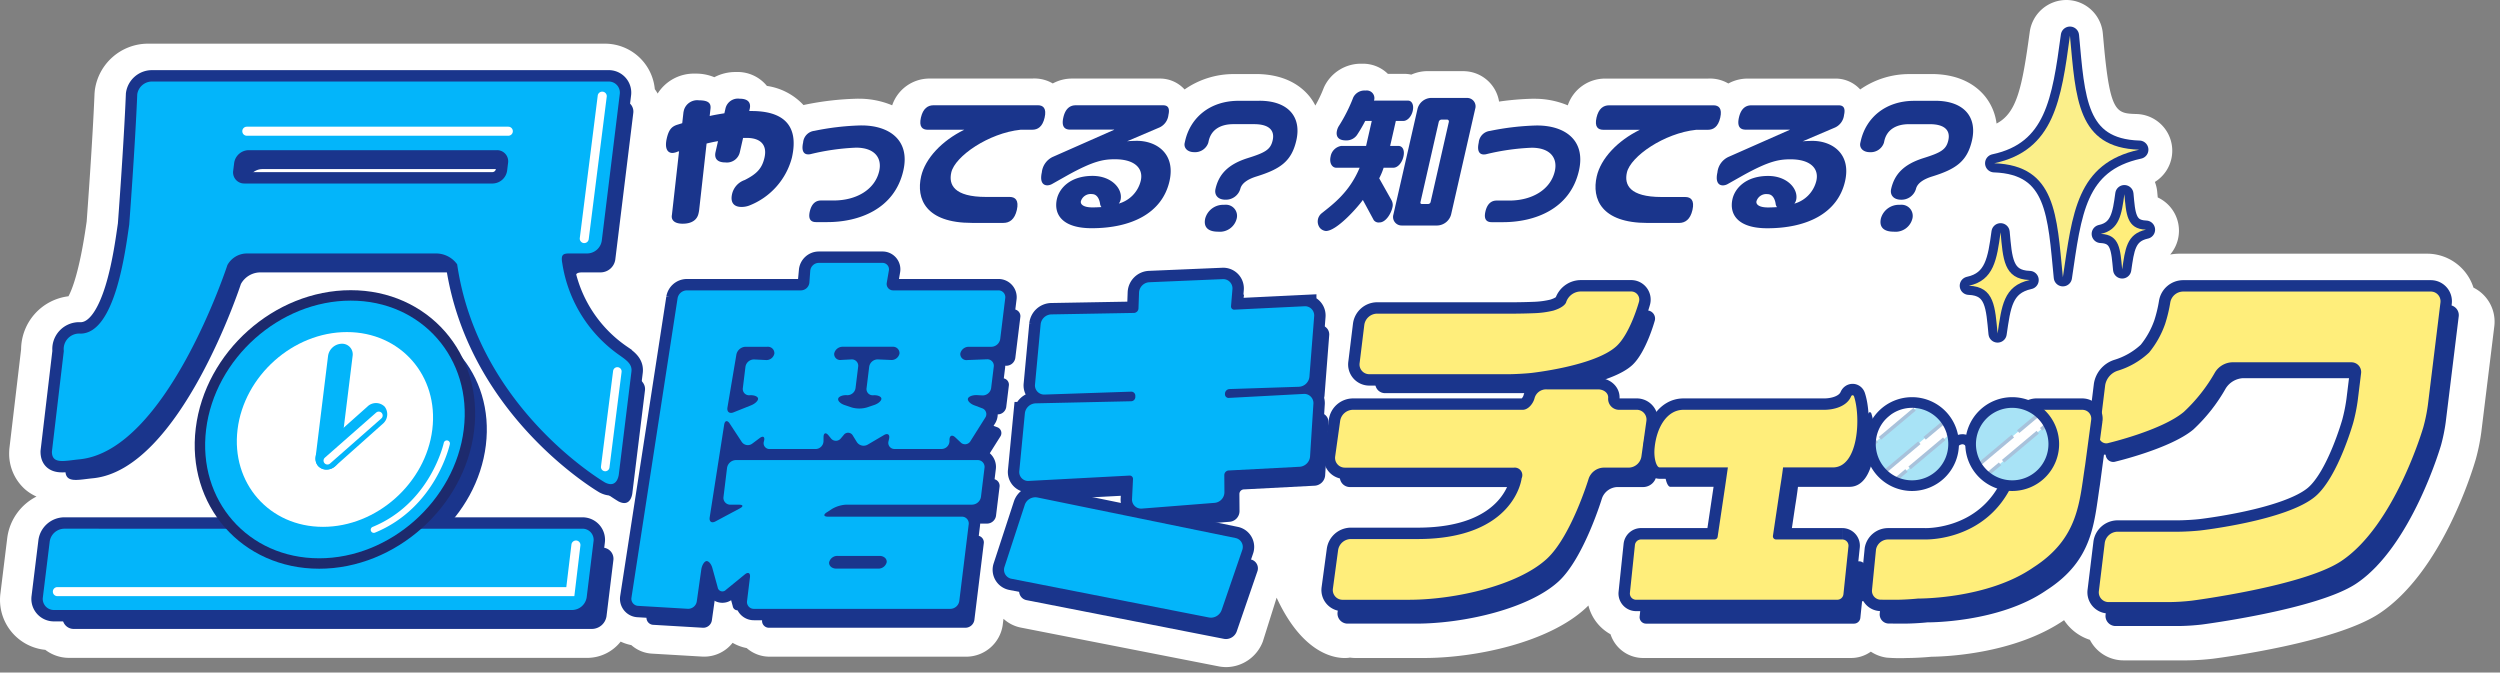 <svg xmlns="http://www.w3.org/2000/svg" xmlns:xlink="http://www.w3.org/1999/xlink" width="438.979" height="118.092" viewBox="0 0 438.979 118.092">
  <rect x="0" y="0" width="438.979" height="118.092" fill="#808080" stroke="none"/>
  <defs>
    <clipPath id="clip-path">
      <rect id="長方形_12991" data-name="長方形 12991" width="37.915" height="19.241" fill="none"/>
    </clipPath>
    <clipPath id="clip-path-2">
      <path id="パス_62201" data-name="パス 62201" d="M23.471,11.184v0a7.3,7.3,0,1,0,7.3-7.3,7.3,7.3,0,0,0-7.3,7.3" transform="translate(-23.471 -3.883)" fill="none"/>
    </clipPath>
    <clipPath id="clip-path-3">
      <path id="パス_62204" data-name="パス 62204" d="M5.017,11.181v0a7.3,7.3,0,1,0,7.3-7.3,7.3,7.3,0,0,0-7.3,7.3" transform="translate(-5.017 -3.881)" fill="none"/>
    </clipPath>
  </defs>
  <g id="グループ_11408" data-name="グループ 11408" transform="translate(-261.918 -333.862)">
    <path id="パス_62138" data-name="パス 62138" d="M237.042,115.466a6.589,6.589,0,0,0,.971.071h12.046c9.125,0,21.9-2.744,28.393-8.77.154-.144.308-.293.459-.447a7.98,7.98,0,0,0,3.886,5.053,6.036,6.036,0,0,0,5,4.121,6.129,6.129,0,0,0,.723.043h36.511a5.955,5.955,0,0,0,3.474-1.113,6.662,6.662,0,0,0,2.765,1.049,28.972,28.972,0,0,0,3.664.065c1.168,0,2.949-.094,4.2-.22,2.14-.019,14.476-.395,23.3-6.42a8.542,8.542,0,0,0,4.537,3.451,6.637,6.637,0,0,0,4.917,3.532,6.548,6.548,0,0,0,1,.075H384a44.092,44.092,0,0,0,4.645-.3c2.183-.281,21.552-2.9,29.152-7.937,10.953-7.266,16.347-25.058,16.944-27.127a35.966,35.966,0,0,0,.954-4.7l2.274-18.51a6.673,6.673,0,0,0-3.646-6.876,8.572,8.572,0,0,0-6.836-5.86,8.309,8.309,0,0,0-1.279-.1l-43.619,0a9.016,9.016,0,0,0-1.523.151,6.445,6.445,0,0,0-2.184-10.028l-.092-.987a6.434,6.434,0,0,0-.41-1.736,6.447,6.447,0,0,0-3.254-11.926c-3.547-.116-4.623-.19-5.734-12.489l-.153-1.674A6.454,6.454,0,0,0,362.943,0h-.116a6.491,6.491,0,0,0-6.417,5.584c-1.346,9.885-2.273,14.243-5.832,16.113a9.517,9.517,0,0,0-1.967-4.716C347.161,15.165,344.338,13,339.121,13c-.1,0-.205,0-.308.01h-3.352a15.015,15.015,0,0,0-8.826,2.7A5.821,5.821,0,0,0,322.2,13.8H306.852a7.018,7.018,0,0,0-3.368.862,6.353,6.353,0,0,0-3.28-.87c-.088,0-.175,0-.261.007H281.879a6.913,6.913,0,0,0-6.589,4.7,15.055,15.055,0,0,0-5.774-1.157c-.086,0-.333-.007-.371-.006a50.168,50.168,0,0,0-5.92.5,6.364,6.364,0,0,0-5.875-5.326c-.15-.014-.3-.021-.454-.021H250.56a7.136,7.136,0,0,0-2.749.614,5.729,5.729,0,0,0-1.232-.136H243.7a6.211,6.211,0,0,0-3.131-1.657,6.369,6.369,0,0,0-1.249-.124c-.073,0-.147,0-.22,0l-.2,0a7.148,7.148,0,0,0-6.29,3.879,4.882,4.882,0,0,0-.214.48,23.007,23.007,0,0,1-1.432,2.99,9.3,9.3,0,0,0-.993-1.566C228.52,15.161,225.7,13,220.484,13c-.1,0-.2,0-.294.009h-3.366a15.012,15.012,0,0,0-8.819,2.7,5.821,5.821,0,0,0-4.437-1.914H188.223a7.026,7.026,0,0,0-3.364.86,6.351,6.351,0,0,0-3.285-.873c-.109,0-.219,0-.325.011h-18a6.911,6.911,0,0,0-6.588,4.7,15.073,15.073,0,0,0-5.782-1.16c-.084,0-.328-.006-.366,0a51.028,51.028,0,0,0-9.225,1.067c-.067.016-.125.039-.192.055a10.9,10.9,0,0,0-6.435-3.368l-.047-.06a6.63,6.63,0,0,0-5.4-2.38,7.938,7.938,0,0,0-3.782.912,8.371,8.371,0,0,0-3.371-.631,7.517,7.517,0,0,0-6.581,3.5,6.879,6.879,0,0,0-.5-.77,8.8,8.8,0,0,0-7.429-7.889,8.624,8.624,0,0,0-1.294-.1l-80.456,0a9.441,9.441,0,0,0-9.135,8.078c-.012.083-.022.167-.03.251,0,0-.034.382-.038.47-.334,8.269-1.254,20.752-1.378,22.416l-.072.5c-1.194,8.3-2.516,11.524-3.125,12.64a9.462,9.462,0,0,0-8.316,9.307L1.657,78.689c-.012.1-.021.194-.025.291l-.014.23c0,.095-.008.19-.008.284a8.374,8.374,0,0,0,2.752,6.392,7.986,7.986,0,0,0,2.047,1.306,9.509,9.509,0,0,0-5.115,7.113c-.006.04-1.21,9.835-1.21,9.835a8.814,8.814,0,0,0,7.394,9.906c.157.023.317.043.476.059a6.863,6.863,0,0,0,4.163,1.41l91.148,0a7.487,7.487,0,0,0,5.718-2.853,7.952,7.952,0,0,0,1.873.614,5.984,5.984,0,0,0,3.691,1.5l8.8.518c.069,0,.2.006.274.006a6.354,6.354,0,0,0,5.019-2.425,7.871,7.871,0,0,0,2.472.921,6.066,6.066,0,0,0,4.032,1.51l34.637,0a6.48,6.48,0,0,0,6.284-5.53c0-.007.054-.434.139-1.123a6.3,6.3,0,0,0,3.143,1.564l34.777,6.816a6.747,6.747,0,0,0,.717.085c.146.013.293.02.441.02h.027a6.948,6.948,0,0,0,6.438-4.5l2.419-7.691c5.641,12.191,12.879,10.519,12.879,10.519" transform="translate(261.917 333.862)" fill="#fff"/>
    <path id="パス_62140" data-name="パス 62140" d="M160.7,43.95c-.018-.038-.043-.07-.062-.108.055.036.114.071.17.108Z" transform="translate(259.239 333.824)" fill="#fff"/>
    <path id="パス_62141" data-name="パス 62141" d="M77.9,97.409h28.076a2,2,0,0,1,.342.021,1.948,1.948,0,0,1,1.636,2.217l-1.2,9.8a2.62,2.62,0,0,1-2.529,2.237H13.241a1.95,1.95,0,0,1-1.979-2.237l1.205-9.805A2.62,2.62,0,0,1,15,97.409H77.9Z" transform="translate(261.663 332.613)" fill="#1a358c"/>
    <path id="パス_62142" data-name="パス 62142" d="M111.592,65.254a24.122,24.122,0,0,1-10.215-16.238c-.285-1.531.11-1.751,1.214-1.754h3.184a2.624,2.624,0,0,0,2.529-2.237l3.157-25.718a1.949,1.949,0,0,0-1.64-2.213,1.877,1.877,0,0,0-.339-.021H29.273a2.619,2.619,0,0,0-2.529,2.236c-.367,9.059-1.41,22.886-1.41,22.886-.67,4.554-2.457,19.142-8.577,19.142a2.716,2.716,0,0,0-2.909,3.048L11.754,82.06c0,2.27,2.16,1.615,4.845,1.35C31.934,81.9,42.568,49.3,42.568,49.3a3.919,3.919,0,0,1,3.225-2.032H79.455a4.577,4.577,0,0,1,3.457,1.9c3.7,25.378,25.969,38.315,25.969,38.315,2.286,1.155,2.439-1.621,2.439-1.621l2.2-17.911c.13-1.258-.888-1.945-1.93-2.7M91.852,31.362l-.17,1.376a2.62,2.62,0,0,1-2.527,2.241H45.564a1.951,1.951,0,0,1-1.98-2.237l.172-1.379a2.621,2.621,0,0,1,2.525-2.238H89.872a1.955,1.955,0,0,1,2,1.9,2.042,2.042,0,0,1-.02.337" transform="translate(261.652 334.429)" fill="#1a358c"/>
    <path id="パス_62143" data-name="パス 62143" d="M247.548,69.3h0a1.661,1.661,0,0,0,.3.019h24.393c1.092,0,2.867-.1,3.947-.21,0,0,11.389-1.222,15.114-4.789,2.358-2.26,3.841-7.616,3.841-7.616h0a1.428,1.428,0,0,0-1.451-1.908h-8.828a2.73,2.73,0,0,0-2.491,1.913s-.218.825-2.239,1.445a16.288,16.288,0,0,1-3.117.444c-1.092.05-2.868.09-3.955.09H249.156a2.3,2.3,0,0,0-2.219,1.965l-.822,6.7a1.709,1.709,0,0,0,1.433,1.946" transform="translate(257.306 333.577)" fill="#1a358c"/>
    <path id="パス_62144" data-name="パス 62144" d="M296.3,85.141l.9-6.434a1.774,1.774,0,0,0-1.5-2.012,1.957,1.957,0,0,0-.3-.018h-3.3a1.99,1.99,0,0,1-1.845-2.09c.11-.891-.722-1.617-1.847-1.617H279.14a2.174,2.174,0,0,0-2.243,1.617c-.265,1.007-1.206,2.157-2.245,2.09H243.914a2.378,2.378,0,0,0-2.3,2.03l-.9,6.434a1.771,1.771,0,0,0,1.492,2.012,1.841,1.841,0,0,0,.3.019h30.67a1.369,1.369,0,0,1,1.377,1.933s-1.208,11.025-18.876,11.025H243.538a2.368,2.368,0,0,0-2.292,2.031l-.941,6.961a1.77,1.77,0,0,0,1.489,2.012,1.746,1.746,0,0,0,.3.019h12c8.375,0,19.828-2.6,25.066-7.462,4.4-4.09,7.577-14.571,7.577-14.571a2.98,2.98,0,0,1,2.664-1.949H294a2.379,2.379,0,0,0,2.295-2.031" transform="translate(256.485 332.212)" fill="#1a358c"/>
    <path id="パス_62145" data-name="パス 62145" d="M236.008,57.336l-12.386.6H223.5a.55.55,0,0,1-.373-.205.566.566,0,0,1-.118-.424l.246-2.957a1.548,1.548,0,0,0,0-.285,1.627,1.627,0,0,0-1.689-1.489l-12.92.548a1.906,1.906,0,0,0-1.79,1.809l-.1,2.793a.83.83,0,0,1-.794.787l-14.516.257a1.954,1.954,0,0,0-1.87,1.743l-.986,10.54a1.55,1.55,0,0,0-.01.293,1.618,1.618,0,0,0,1.675,1.5l15.236-.512a.715.715,0,0,1,.714.7v.226a.758.758,0,0,1-.737.762l-16.788.366a1.976,1.976,0,0,0-1.871,1.747l-.977,10.106a1.493,1.493,0,0,0-.007.343,1.564,1.564,0,0,0,1.564,1.432l17.86-.947a.593.593,0,0,1,.406.2.6.6,0,0,1,.14.444l-.168,3.431a1.536,1.536,0,0,0,0,.3,1.591,1.591,0,0,0,1.585,1.425l0,0c.059,0,.112-.007.156-.007l12.772-1.006a1.891,1.891,0,0,0,1.712-1.877l-.022-3a.815.815,0,0,1,.753-.807l12.489-.652a1.965,1.965,0,0,0,1.815-1.805l.586-9.23c0-.047.006-.094.007-.142a1.616,1.616,0,0,0-1.614-1.618l-13.311.709h-.008a.637.637,0,0,1-.6-.673v-.086a.834.834,0,0,1,.787-.8l12.2-.4a1.954,1.954,0,0,0,1.843-1.773l.822-10.593a1.5,1.5,0,0,0,0-.288,1.608,1.608,0,0,0-1.6-1.484" transform="translate(257.716 333.626)" fill="#1a358c"/>
    <path id="パス_62146" data-name="パス 62146" d="M223.713,100.333l-34.775-7.118a1.963,1.963,0,0,0-2.2,1.292l-3.554,10.867a1.605,1.605,0,0,0,1.232,2.119l34.661,6.795a2.16,2.16,0,0,0,.337.029l0,0A2.023,2.023,0,0,0,221.292,113l3.624-10.536a1.529,1.529,0,0,0,.079-.293,1.593,1.593,0,0,0-1.282-1.841" transform="translate(257.778 331.755)" fill="#1a358c"/>
    <path id="パス_62147" data-name="パス 62147" d="M177.817,72.879l.917.05a1.508,1.508,0,0,0,1.555-1.3l.457-3.721a1.175,1.175,0,0,0,.012-.275,1.141,1.141,0,0,0-1.228-1.046l-3.421.132a1.058,1.058,0,0,1-.242.01,1.075,1.075,0,0,1-.994-1.149,1.511,1.511,0,0,1,1.531-1.189h3.924a1.609,1.609,0,0,0,1.555-1.373l.88-7.162a1.117,1.117,0,0,0,.013-.206v0a1.2,1.2,0,0,0-1.227-1.165H163.115a1.127,1.127,0,0,1-1.149-1.362l.36-2.1a1.131,1.131,0,0,0-1.149-1.363H150.011a1.52,1.52,0,0,0-1.488,1.38l-.152,2.068a1.517,1.517,0,0,1-1.488,1.38H126.829a1.671,1.671,0,0,0-1.594,1.368l-8.1,52.575a1.347,1.347,0,0,0-.017.152,1.244,1.244,0,0,0,1.187,1.3l8.718.514A1.529,1.529,0,0,0,128.6,109.1l.79-5.59c.1-.754.506-1.426.886-1.493s.857.478,1.059,1.212l.933,3.38a.836.836,0,0,0,1.44.459l3.33-2.719c.593-.48,1-.257.9.5l-.512,4.175a1.127,1.127,0,0,0-.013.207,1.2,1.2,0,0,0,1.227,1.165h34.5a1.607,1.607,0,0,0,1.555-1.368l1.65-13.439a1.147,1.147,0,0,0,.013-.208v0a1.2,1.2,0,0,0-1.229-1.163H151.643c-.76,0-.862-.34-.224-.755l.926-.6a5.511,5.511,0,0,1,2.541-.755h22.039a1.609,1.609,0,0,0,1.567-1.365l.622-5.089a1.141,1.141,0,0,0,.013-.208v0a1.2,1.2,0,0,0-1.229-1.163H135.461a1.611,1.611,0,0,0-1.555,1.373l-.622,5.089a1.14,1.14,0,0,0-.013.208v0a1.2,1.2,0,0,0,1.229,1.163h1.485c.761,0,.835.293.163.652l-4.283,2.287c-.671.36-1.124.036-1.006-.715L133.4,78.073c.117-.748.558-.842.973-.207l2.1,3.2a.876.876,0,0,0,.062.087h0a1.287,1.287,0,0,0,1.8.239l1.3-.972c.61-.455.952-.227.763.51l-.02.073a1.024,1.024,0,0,0,1.037,1.34h8.031a1.409,1.409,0,0,0,1.4-1.385l.008-.693c0-.763.4-.9.88-.311l.4.495a1.1,1.1,0,0,0,.205.21h0a1.108,1.108,0,0,0,1.556-.189l.495-.586a.948.948,0,0,1,1.623.123l.671,1.087a1.426,1.426,0,0,0,1.921.477l2.855-1.679c.655-.386,1.06-.092.9.651l-.1.44a1.047,1.047,0,0,0-.035.33,1.075,1.075,0,0,0,1.125,1.022h8.224a1.4,1.4,0,0,0,1.391-1.385v-.219c0-.762.459-.957,1.016-.439l.925.869a1.09,1.09,0,0,0,1.748-.219l2.583-4.1a1.069,1.069,0,0,0,.147-.3,1.087,1.087,0,0,0-.7-1.366l-1.4-.53c-.713-.272-1.2-.8-1.075-1.173s.843-.645,1.6-.6m-25.974,29.344a1.48,1.48,0,0,1,1.52-1.116H160.7c.756,0,1.318.5,1.244,1.116a1.48,1.48,0,0,1-1.521,1.114h-7.339c-.755,0-1.32-.5-1.244-1.114ZM140.7,66.711l-2-.1a1.516,1.516,0,0,0-1.555,1.3l-.454,3.7a1.062,1.062,0,0,0-.008.31,1.1,1.1,0,0,0,1.22.972c.758-.051,1.414.212,1.456.581s-.5.9-1.208,1.185l-3.11,1.244c-.708.282-1.182-.1-1.056-.852l1.573-9.295a1.7,1.7,0,0,1,1.62-1.368h3.812a1.165,1.165,0,0,1,.185,0,1.127,1.127,0,0,1,1.053,1.2,1.423,1.423,0,0,1-1.524,1.127m21.962,0-2.24-.1a1.518,1.518,0,0,0-1.555,1.308l-.454,3.7a1.07,1.07,0,0,0-.012.306v0a1.093,1.093,0,0,0,1.2.974c.745-.053,1.38.213,1.41.586s-.53.878-1.255,1.119l-1.314.442a4.827,4.827,0,0,1-2.624,0l-1.287-.433c-.722-.245-1.215-.749-1.1-1.125v-.011c.117-.371.813-.637,1.546-.586a1.451,1.451,0,0,0,1.5-1.281l.454-3.7a1.138,1.138,0,0,0,.011-.288,1.123,1.123,0,0,0-1.225-1.012l-1.759.091a1.1,1.1,0,0,1-.259.013,1.058,1.058,0,0,1-.977-1.133,1.513,1.513,0,0,1,1.53-1.193h8.7a1.152,1.152,0,0,1,.184,0h0a1.126,1.126,0,0,1,1.054,1.194,1.43,1.43,0,0,1-1.529,1.126" transform="translate(258.316 333.693)" fill="#1a358c"/>
    <path id="パス_62148" data-name="パス 62148" d="M438.79,54.825h0a1.623,1.623,0,0,0-.308-.02H393.571a2.394,2.394,0,0,0-2.323,1.957,26.089,26.089,0,0,1-.933,3.893,17.12,17.12,0,0,1-2.914,5.219,14.4,14.4,0,0,1-5.759,3.319,3.345,3.345,0,0,0-2.215,2.594l-1.1,8.933a1.332,1.332,0,0,0,1.741,1.558s9.64-2.282,13.622-5.624a29.909,29.909,0,0,0,5.685-7.219,3.839,3.839,0,0,1,3.031-1.792h21.66a1.771,1.771,0,0,1,1.818,1.717,1.817,1.817,0,0,1-.02.309l-.6,4.861a32.908,32.908,0,0,1-.8,4s-2.763,9.885-6.852,13.416c-5.14,4.437-20.951,6.224-20.951,6.224-1.116.124-2.953.225-4.078.225h-10.94a2.381,2.381,0,0,0-2.3,2.031l-1.062,8.707a1.769,1.769,0,0,0,1.487,2.011,1.723,1.723,0,0,0,.309.02H391.1a38.862,38.862,0,0,0,4.074-.261s20.2-2.607,27.075-7.163c9.774-6.484,14.933-24.347,14.933-24.347a30.98,30.98,0,0,0,.816-4l2.28-18.555a1.769,1.769,0,0,0-1.486-2.011" transform="translate(253.365 332.623)" fill="#1a358c"/>
    <path id="パス_62149" data-name="パス 62149" d="M319.942,90.444c.3-1.8.477-3.284.477-3.284h9.04c4.637,0,5.088-9.078,3.848-12.867-.1-.312-.414-.312-.543-.016-.8,1.866-3.2,2.425-4.868,2.425H302.346c-2.982,0-4.866,3.143-5.239,6.865-.211,1.949.35,3.586.892,3.586h12.4l-.473,3.284-1.383,9.3a.565.565,0,0,1-.561.5H294.649a1.129,1.129,0,0,0-1.12.991l-.909,8.687a1.127,1.127,0,0,0,.98,1.257,1.1,1.1,0,0,0,.139.009H330.25a1.128,1.128,0,0,0,1.119-.99l.909-8.687a1.128,1.128,0,0,0-.982-1.258,1.062,1.062,0,0,0-.137-.008v0H319.136a.561.561,0,0,1-.559-.634Z" transform="translate(257.208 332.187)" fill="#1a358c"/>
    <path id="パス_62150" data-name="パス 62150" d="M375.071,76.78h0a1.84,1.84,0,0,0-.3-.017H366.65a2.241,2.241,0,0,0-2.215,1.811c0,22.472-18.134,21.724-18.134,21.724-1.075,0-6.632,0-6.632,0a2.242,2.242,0,0,0-2.216,1.81l-.724,7.318a1.6,1.6,0,0,0,1.438,1.793c.1.015,2.982.017,2.982.017,1.086,0,2.858-.1,3.94-.219,0,0,12.565.134,20.909-5.642,8.264-5.3,8.351-11.859,9.4-18.568l1.1-8.236a1.6,1.6,0,0,0-1.435-1.794" transform="translate(255.258 332.126)" fill="#1a358c"/>
    <path id="パス_62151" data-name="パス 62151" d="M59.861,101.112c-12.473,0-21.376-10.148-19.844-22.621s12.926-22.623,25.4-22.623S86.792,66.017,85.26,78.492s-12.926,22.621-25.4,22.621" transform="translate(261.97 333.552)" fill="#1a358c"/>
    <path id="パス_62153" data-name="パス 62153" d="M39.129,45.9a3.919,3.919,0,0,1,3.225-2.032H76.016a4.574,4.574,0,0,1,3.457,1.9c3.7,25.378,25.969,38.315,25.969,38.315,2.286,1.155,2.439-1.621,2.439-1.621l2.2-17.911c.13-1.258-.888-1.945-1.93-2.7A24.122,24.122,0,0,1,97.938,45.615c-.285-1.531.11-1.751,1.214-1.754h3.184a2.625,2.625,0,0,0,2.529-2.237l3.157-25.718a1.949,1.949,0,0,0-1.64-2.213,1.792,1.792,0,0,0-.339-.021H25.833A2.619,2.619,0,0,0,23.3,15.908c-.367,9.06-1.41,22.886-1.41,22.886-.67,4.554-2.457,19.142-8.577,19.142a2.717,2.717,0,0,0-2.91,3.048L8.314,78.658c0,2.271,2.161,1.616,4.846,1.351C28.495,78.5,39.129,45.9,39.129,45.9ZM10.46,92.191a2.621,2.621,0,0,0-2.529,2.234L6.727,104.23a1.95,1.95,0,0,0,1.979,2.237H99.687a2.62,2.62,0,0,0,2.529-2.237l1.2-9.8a1.947,1.947,0,0,0-1.636-2.216,1.909,1.909,0,0,0-.342-.021ZM40.316,27.962a2.621,2.621,0,0,1,2.525-2.238H86.433a1.955,1.955,0,0,1,2,1.9,2.049,2.049,0,0,1-.02.337l-.17,1.376a2.62,2.62,0,0,1-2.527,2.241H42.125a1.951,1.951,0,0,1-1.98-2.237Z" transform="translate(262.719 334.506)" fill="none" stroke="#1a358c" stroke-width="4"/>
    <path id="パス_62154" data-name="パス 62154" d="M39.129,45.9a3.919,3.919,0,0,1,3.225-2.032H76.016a4.574,4.574,0,0,1,3.457,1.9c3.7,25.378,25.969,38.315,25.969,38.315,2.286,1.155,2.439-1.621,2.439-1.621l2.2-17.911c.13-1.258-.888-1.945-1.93-2.7A24.122,24.122,0,0,1,97.938,45.615c-.285-1.531.11-1.751,1.214-1.754h3.184a2.625,2.625,0,0,0,2.529-2.237l3.157-25.718a1.949,1.949,0,0,0-1.64-2.213,1.792,1.792,0,0,0-.339-.021H25.833A2.619,2.619,0,0,0,23.3,15.908c-.367,9.06-1.41,22.886-1.41,22.886-.67,4.554-2.457,19.142-8.577,19.142a2.717,2.717,0,0,0-2.91,3.048L8.314,78.658c0,2.271,2.161,1.616,4.846,1.351C28.495,78.5,39.129,45.9,39.129,45.9M10.46,92.191a2.621,2.621,0,0,0-2.529,2.234L6.727,104.23a1.95,1.95,0,0,0,1.979,2.237H99.687a2.62,2.62,0,0,0,2.529-2.237l1.2-9.8a1.947,1.947,0,0,0-1.636-2.216,1.909,1.909,0,0,0-.342-.021ZM40.316,27.962a2.621,2.621,0,0,1,2.525-2.238H86.433a1.955,1.955,0,0,1,2,1.9,2.049,2.049,0,0,1-.02.337l-.17,1.376a2.62,2.62,0,0,1-2.527,2.241H42.125a1.951,1.951,0,0,1-1.98-2.237Z" transform="translate(262.719 334.506)" fill="#03b5fa"/>
    <path id="パス_62155" data-name="パス 62155" d="M100.089,105.9H9.315a.794.794,0,1,1,0-1.588H98.679l.9-7.488a.814.814,0,0,1,.88-.695.793.793,0,0,1,.695.88v.006Z" transform="translate(262.678 332.642)" fill="#fff"/>
    <path id="パス_62156" data-name="パス 62156" d="M103.967,42.08c-.03,0-.062,0-.092,0a.8.8,0,0,1-.689-.887l3.16-25.085a.8.8,0,0,1,1.579.2l-3.169,25.079a.794.794,0,0,1-.8.694" transform="translate(260.538 334.466)" fill="#fff"/>
    <path id="パス_62157" data-name="パス 62157" d="M89.265,23.374H43.349a.794.794,0,1,1,0-1.588H89.265a.794.794,0,0,1,0,1.588" transform="translate(261.909 334.323)" fill="#fff"/>
    <path id="パス_62158" data-name="パス 62158" d="M55.892,98.277c-12.473,0-21.375-10.148-19.844-22.621s12.926-22.623,25.4-22.623S82.823,63.182,81.291,75.657s-12.926,22.621-25.4,22.621" transform="translate(262.06 333.616)" fill="none" stroke="#1d2a6d" stroke-width="3.663"/>
    <path id="パス_62159" data-name="パス 62159" d="M55.892,98.277c-12.473,0-21.375-10.148-19.844-22.621s12.926-22.623,25.4-22.623S82.823,63.182,81.291,75.657s-12.926,22.621-25.4,22.621" transform="translate(262.06 333.616)" fill="#03b5fa"/>
    <path id="パス_62160" data-name="パス 62160" d="M66.188,94.382a.544.544,0,0,1-.222-1.048c10.165-4.18,12.47-14.666,12.494-14.77a.545.545,0,0,1,1.067.22c-.023.11-2.432,11.149-13.146,15.555a.508.508,0,0,1-.191.04" transform="translate(261.387 333.048)" fill="#fff"/>
    <path id="パス_62161" data-name="パス 62161" d="M60.9,58.683c-9.43,0-18.043,7.673-19.2,17.1s5.569,17.1,15,17.1,18.044-7.673,19.2-17.1-5.569-17.1-15-17.1" transform="translate(261.931 333.488)" fill="#fff"/>
    <path id="パス_62162" data-name="パス 62162" d="M56.162,82.483h0a2.194,2.194,0,0,1,.372-3.05l8.272-7.362a2.147,2.147,0,0,1,3.037-.011l0,0,.009.009a2.193,2.193,0,0,1-.373,3.047l-8.268,7.368a2.154,2.154,0,0,1-3.045,0l0,0" transform="translate(261.611 333.2)" fill="#03b5fa"/>
    <path id="パス_62163" data-name="パス 62163" d="M57.609,82.877h0A1.866,1.866,0,0,1,55.7,81.058h0a1.845,1.845,0,0,1,.021-.336l2.188-17.79a2.5,2.5,0,0,1,2.42-2.154,1.863,1.863,0,0,1,1.915,1.811,1.834,1.834,0,0,1-.022.343L60.026,80.722a2.506,2.506,0,0,1-2.42,2.155" transform="translate(261.612 333.441)" fill="#03b5fa"/>
    <line id="線_755" data-name="線 755" x1="2.13" y2="16.78" transform="translate(368.19 399.082)" fill="none" stroke="#fff" stroke-linecap="round" stroke-miterlimit="10" stroke-width="1.5"/>
    <line id="線_756" data-name="線 756" x1="9.013" y2="7.922" transform="translate(319.413 406.82)" fill="none" stroke="#fff" stroke-linecap="round" stroke-miterlimit="10" stroke-width="1.374"/>
    <path id="パス_62164" data-name="パス 62164" d="M380.2,47.116c.522-3.494.745-6.231,4.176-6.975-3.407-.107-3.47-2.816-3.789-6.232-.478,3.506-.86,6.274-4.142,6.977,3.391.117,3.421,2.85,3.754,6.231" transform="translate(254.359 334.049)" fill="#fff"/>
    <path id="パス_62165" data-name="パス 62165" d="M382.766,25.451c-11.026,2.385-11.741,11.174-13.417,22.4-1.075-10.875-1.164-19.637-12.058-20.015,10.542-2.248,11.771-11.142,13.3-22.4,1.024,10.974,1.225,19.678,12.171,20.018" transform="translate(254.792 334.692)" fill="none" stroke="#1a358c" stroke-linecap="round" stroke-linejoin="round" stroke-width="3.209"/>
    <path id="パス_62166" data-name="パス 62166" d="M382.766,25.451c-11.026,2.385-11.741,11.174-13.417,22.4-1.075-10.875-1.164-19.637-12.058-20.015,10.542-2.248,11.771-11.142,13.3-22.4,1.024,10.974,1.225,19.678,12.171,20.018" transform="translate(254.792 334.692)" fill="#fbef8a"/>
    <path id="パス_62167" data-name="パス 62167" d="M363.4,49.147c-4.615,1-4.914,4.677-5.617,9.376-.447-4.552-.489-8.22-5.046-8.381,4.412-.942,4.926-4.666,5.571-9.383.429,4.594.512,8.236,5.094,8.377" transform="translate(254.895 333.894)" fill="none" stroke="#1a358c" stroke-linecap="round" stroke-linejoin="round" stroke-width="3.209"/>
    <path id="パス_62168" data-name="パス 62168" d="M363.4,49.147c-4.615,1-4.914,4.677-5.617,9.376-.447-4.552-.489-8.22-5.046-8.381,4.412-.942,4.926-4.666,5.571-9.383.429,4.594.512,8.236,5.094,8.377" transform="translate(254.895 333.894)" fill="#ffee7b"/>
    <path id="パス_62169" data-name="パス 62169" d="M384.371,40.142c-3.434.743-3.655,3.479-4.175,6.975-.335-3.383-.365-6.116-3.757-6.232,3.283-.7,3.666-3.47,4.142-6.976.322,3.421.382,6.125,3.79,6.232" transform="translate(254.359 334.049)" fill="none" stroke="#1a358c" stroke-linecap="round" stroke-linejoin="round" stroke-width="3.209"/>
    <path id="パス_62170" data-name="パス 62170" d="M384.371,40.142c-3.434.743-3.655,3.479-4.175,6.975-.335-3.383-.365-6.116-3.757-6.232,3.283-.7,3.666-3.47,4.142-6.976.322,3.421.382,6.125,3.79,6.232" transform="translate(254.359 334.049)" fill="#ffee7b"/>
    <path id="パス_62171" data-name="パス 62171" d="M132.851,23.644c2.5,0,3.611,1.293,3.119,3.457-.436,1.912-1.356,2.867-3.48,3.939a3.4,3.4,0,0,0-2.212,2.443c-.361,1.573.382,2.279,1.644,2.279a3.794,3.794,0,0,0,1.317-.224,12.4,12.4,0,0,0,7.537-8.406c1.377-6.042-1.894-8.21-7.067-8.21h-.422l.091-.391c.224-.984-.189-1.771-1.762-1.771a2.243,2.243,0,0,0-2.511,1.771l-.181.787c-.875.141-1.721.28-2.581.478l.135-1.209c.147-1.013-.326-1.546-2.014-1.546a2.433,2.433,0,0,0-2.638,1.714c-.027.114-.052.226-.084.366l-.218,1.938-.816.254c-1.026.31-1.543.871-1.9,2.418-.373,1.628.035,2.556,1.018,2.556a2.738,2.738,0,0,0,.929-.252.506.506,0,0,0,.213-.057l-1.256,11.186c-.17.869.407,1.543,1.9,1.543,1.546,0,2.512-.646,2.765-1.771a5.755,5.755,0,0,0,.124-.674l1.3-11.631c.684-.168,1.335-.311,2.007-.421l-.435,1.91c-.225.984.146,1.827,1.719,1.827a2.324,2.324,0,0,0,2.553-1.827l.564-2.475Z" transform="translate(260.188 334.436)" fill="#1a358c"/>
    <path id="パス_62172" data-name="パス 62172" d="M153.574,21.554a45.843,45.843,0,0,0-8.282.954,2.238,2.238,0,0,0-1.986,2.053c-.332,1.46.115,2.08.875,2.08a1.847,1.847,0,0,0,.372-.029,40.626,40.626,0,0,1,8.05-1.151c3.317,0,4.578,1.857,4.065,4.105-.738,3.233-3.965,5.171-8.008,5.171h-2.221c-.843,0-1.626.479-1.963,1.939-.321,1.405.25,1.857,1.093,1.857h2c5.455,0,11.778-2.222,13.333-9.05,1.224-5.363-2.49-7.924-7.328-7.924" transform="translate(259.633 334.328)" fill="#1a358c"/>
    <path id="パス_62173" data-name="パス 62173" d="M185,17.936H166.675c-.984,0-1.842.563-2.208,2.163-.366,1.629.244,2.138,1.228,2.138h6.379c-3.954,1.937-6.855,5.058-7.569,8.177-.905,3.963.8,8.179,8.9,8.179h5.563c1.037,0,1.962-.586,2.346-2.281s-.268-2.28-1.28-2.28H175.9c-5.648,0-6.591-2.162-6.1-4.3.646-2.834,6.551-6.913,12.166-7.5h2.053c.957,0,1.8-.507,2.172-2.136.365-1.6-.236-2.165-1.192-2.165" transform="translate(259.156 334.41)" fill="#1a358c"/>
    <path id="パス_62174" data-name="パス 62174" d="M201.152,24.262l5.73-2.443a2.744,2.744,0,0,0,1.54-2.192c.288-1.265-.15-1.688-.936-1.688H192.142c-.984,0-1.814.563-2.173,2.137-.364,1.6.215,2.137,1.2,2.137h7.672c.027,0,.056,0,.048.027,0,0,0,.029-.061.029l-10.688,4.721a3.372,3.372,0,0,0-1.949,2.726c-.339,1.489.071,2.28.972,2.28a1.806,1.806,0,0,0,.811-.226l2.837-1.6c4.434-2.443,6.192-2.754,8.218-2.754,3.512,0,5.024,1.629,4.536,3.766A5.508,5.508,0,0,1,199.7,35.2a1.552,1.552,0,0,0,.315-.646c.435-1.912-1.541-4.216-4.912-4.216-3.91,0-5.833,2.163-6.262,4.042-.6,2.639.85,5.144,6.106,5.144,6.887,0,12.365-2.586,13.66-8.264,1.091-4.806-2.237-7.081-5.75-7.081-.2,0-1.3.027-1.706.085m-4.487,11.55c-.512.029-1.052.056-1.585.056-1.631,0-2.148-.562-2.026-1.1a1.793,1.793,0,0,1,1.939-1.237c.9,0,1.292.872,1.421,1.662a1.123,1.123,0,0,0,.251.622" transform="translate(258.664 334.41)" fill="#1a358c"/>
    <path id="パス_62175" data-name="パス 62175" d="M224.982,17.134h-3.656c-5.028,0-8.454,2.95-9.385,7.025l-.083.366c-.193.842.445,1.628,1.686,1.628a2.445,2.445,0,0,0,2.451-1.628l.083-.366c.454-2,2.128-2.923,4.315-2.923h3.656c2.7,0,3.644,1.152,3.258,2.834-.367,1.63-1.3,2.163-4.365,3.12-3.479,1.1-5.086,2.834-5.676,5.424-.23,1.013.389,1.884,1.735,1.884a2.64,2.64,0,0,0,2.621-1.884c.225-.984,1.29-1.714,2.832-2.19,4.172-1.3,6.166-2.639,7.011-6.353.934-4.105-1.42-6.945-6.481-6.945M218.794,35.4a3.264,3.264,0,0,0-3.327,2.385c-.321,1.4.341,2.33,2.25,2.33A3.046,3.046,0,0,0,221,37.78a1.951,1.951,0,0,0-1.737-2.392,2.172,2.172,0,0,0-.471.007" transform="translate(258.081 334.428)" fill="#1a358c"/>
    <path id="パス_62176" data-name="パス 62176" d="M276.06,68.582a2.1,2.1,0,0,0-2.171,1.564c-.256.974-1.167,2.088-2.172,2.021H241.979a2.3,2.3,0,0,0-2.222,1.965l-.873,6.225a1.713,1.713,0,0,0,1.443,1.947,1.634,1.634,0,0,0,.293.018h29.674a1.325,1.325,0,0,1,1.332,1.871s-1.169,10.667-18.263,10.667H241.615a2.291,2.291,0,0,0-2.218,1.965l-.911,6.735a1.713,1.713,0,0,0,1.441,1.947,1.732,1.732,0,0,0,.293.017h11.608c8.1,0,19.183-2.516,24.251-7.219,4.258-3.957,7.331-14.1,7.331-14.1a2.886,2.886,0,0,1,2.577-1.886h4.451a2.3,2.3,0,0,0,2.221-1.965l.874-6.225a1.715,1.715,0,0,0-1.447-1.947,1.836,1.836,0,0,0-.293-.018H288.6a1.925,1.925,0,0,1-1.786-2.021c.107-.862-.7-1.564-1.788-1.564ZM292.2,53.3a1.429,1.429,0,0,0-1.451-1.908h-8.829a2.728,2.728,0,0,0-2.49,1.913s-.219.825-2.24,1.445a16.443,16.443,0,0,1-3.117.444c-1.092.05-2.868.09-3.954.09H246.214A2.3,2.3,0,0,0,244,57.25l-.822,6.7a1.709,1.709,0,0,0,1.433,1.946h0a1.65,1.65,0,0,0,.3.019H269.3c1.092,0,2.867-.1,3.947-.21,0,0,11.389-1.222,15.114-4.789,2.358-2.26,3.841-7.616,3.841-7.616" transform="translate(257.479 333.653)" fill="none" stroke="#1a358c" stroke-width="4"/>
    <path id="パス_62177" data-name="パス 62177" d="M276.06,68.582a2.1,2.1,0,0,0-2.171,1.564c-.256.974-1.167,2.088-2.172,2.021H241.979a2.3,2.3,0,0,0-2.222,1.965l-.873,6.225a1.713,1.713,0,0,0,1.443,1.947,1.634,1.634,0,0,0,.293.018h29.674a1.325,1.325,0,0,1,1.332,1.871s-1.169,10.667-18.263,10.667H241.615a2.291,2.291,0,0,0-2.218,1.965l-.911,6.735a1.713,1.713,0,0,0,1.441,1.947,1.732,1.732,0,0,0,.293.017h11.608c8.1,0,19.183-2.516,24.251-7.219,4.258-3.957,7.331-14.1,7.331-14.1a2.886,2.886,0,0,1,2.577-1.886h4.451a2.3,2.3,0,0,0,2.221-1.965l.874-6.225a1.715,1.715,0,0,0-1.447-1.947,1.836,1.836,0,0,0-.293-.018H288.6a1.925,1.925,0,0,1-1.786-2.021c.107-.862-.7-1.564-1.788-1.564ZM292.2,53.3a1.429,1.429,0,0,0-1.451-1.908h-8.829a2.728,2.728,0,0,0-2.49,1.913s-.219.825-2.24,1.445a16.443,16.443,0,0,1-3.117.444c-1.092.05-2.868.09-3.954.09H246.214A2.3,2.3,0,0,0,244,57.25l-.822,6.7a1.709,1.709,0,0,0,1.433,1.946h0a1.65,1.65,0,0,0,.3.019H269.3c1.092,0,2.867-.1,3.947-.21,0,0,11.389-1.222,15.114-4.789,2.358-2.26,3.841-7.616,3.841-7.616" transform="translate(257.479 333.653)" fill="#ffee7b"/>
    <path id="パス_62178" data-name="パス 62178" d="M215.724,108.611a2.159,2.159,0,0,1-.337-.029l-34.661-6.795a1.605,1.605,0,0,1-1.232-2.119L183.048,88.8a1.963,1.963,0,0,1,2.2-1.292l34.775,7.118a1.593,1.593,0,0,1,1.282,1.841,1.529,1.529,0,0,1-.079.293L217.606,107.3a2.023,2.023,0,0,1-1.885,1.318M203.467,89.463a1.592,1.592,0,0,1-1.585-1.425,1.54,1.54,0,0,1,0-.3l.168-3.431a.6.6,0,0,0-.14-.444.592.592,0,0,0-.406-.2l-17.86.947a1.563,1.563,0,0,1-1.564-1.432,1.489,1.489,0,0,1,.007-.343l.977-10.106a1.976,1.976,0,0,1,1.871-1.747l16.788-.366a.758.758,0,0,0,.737-.762v-.226a.715.715,0,0,0-.714-.7l-15.236.512a1.618,1.618,0,0,1-1.675-1.5,1.548,1.548,0,0,1,.01-.293l.986-10.54a1.954,1.954,0,0,1,1.87-1.743l14.516-.257a.83.83,0,0,0,.794-.787l.1-2.793a1.906,1.906,0,0,1,1.79-1.809l12.92-.548a1.627,1.627,0,0,1,1.689,1.489,1.546,1.546,0,0,1,0,.285l-.246,2.957a.562.562,0,0,0,.118.424.55.55,0,0,0,.373.205h.119l12.386-.6a1.608,1.608,0,0,1,1.6,1.484,1.493,1.493,0,0,1,0,.288L233.029,66.3a1.954,1.954,0,0,1-1.843,1.773l-12.2.4a.833.833,0,0,0-.787.8v.086a.637.637,0,0,0,.6.673h.008l13.311-.709a1.616,1.616,0,0,1,1.614,1.618c0,.048,0,.095-.007.142l-.586,9.23a1.965,1.965,0,0,1-1.815,1.805l-12.489.652a.815.815,0,0,0-.753.807l.022,3a1.891,1.891,0,0,1-1.712,1.877L203.62,89.461c-.044,0-.1.007-.156.007" transform="translate(258.814 333.704)" fill="none" stroke="#1a358c" stroke-width="4"/>
    <path id="パス_62179" data-name="パス 62179" d="M215.724,108.611a2.159,2.159,0,0,1-.337-.029l-34.661-6.795a1.605,1.605,0,0,1-1.232-2.119L183.048,88.8a1.963,1.963,0,0,1,2.2-1.292l34.775,7.118a1.593,1.593,0,0,1,1.282,1.841,1.529,1.529,0,0,1-.079.293L217.606,107.3a2.023,2.023,0,0,1-1.885,1.318M203.467,89.463a1.592,1.592,0,0,1-1.585-1.425,1.54,1.54,0,0,1,0-.3l.168-3.431a.6.6,0,0,0-.14-.444.592.592,0,0,0-.406-.2l-17.86.947a1.563,1.563,0,0,1-1.564-1.432,1.489,1.489,0,0,1,.007-.343l.977-10.106a1.976,1.976,0,0,1,1.871-1.747l16.788-.366a.758.758,0,0,0,.737-.762v-.226a.715.715,0,0,0-.714-.7l-15.236.512a1.618,1.618,0,0,1-1.675-1.5,1.548,1.548,0,0,1,.01-.293l.986-10.54a1.954,1.954,0,0,1,1.87-1.743l14.516-.257a.83.83,0,0,0,.794-.787l.1-2.793a1.906,1.906,0,0,1,1.79-1.809l12.92-.548a1.627,1.627,0,0,1,1.689,1.489,1.546,1.546,0,0,1,0,.285l-.246,2.957a.562.562,0,0,0,.118.424.55.55,0,0,0,.373.205h.119l12.386-.6a1.608,1.608,0,0,1,1.6,1.484,1.493,1.493,0,0,1,0,.288L233.029,66.3a1.954,1.954,0,0,1-1.843,1.773l-12.2.4a.833.833,0,0,0-.787.8v.086a.637.637,0,0,0,.6.673h.008l13.311-.709a1.616,1.616,0,0,1,1.614,1.618c0,.048,0,.095-.007.142l-.586,9.23a1.965,1.965,0,0,1-1.815,1.805l-12.489.652a.815.815,0,0,0-.753.807l.022,3a1.891,1.891,0,0,1-1.712,1.877L203.62,89.461c-.044,0-.1.007-.156.007" transform="translate(258.814 333.704)" fill="#03b5fa"/>
    <path id="パス_62180" data-name="パス 62180" d="M114.616,106.476a1.244,1.244,0,0,1-1.187-1.3,1.347,1.347,0,0,1,.017-.152l8.1-52.575a1.671,1.671,0,0,1,1.594-1.368H143.2a1.518,1.518,0,0,0,1.488-1.38l.152-2.068a1.52,1.52,0,0,1,1.488-1.38H157.49a1.13,1.13,0,0,1,1.173,1.084,1.118,1.118,0,0,1-.023.28l-.36,2.1a1.127,1.127,0,0,0,1.149,1.362h18.434a1.2,1.2,0,0,1,1.227,1.165v0a1.119,1.119,0,0,1-.013.206l-.88,7.162a1.609,1.609,0,0,1-1.555,1.373h-3.924a1.511,1.511,0,0,0-1.531,1.189,1.075,1.075,0,0,0,.994,1.149,1.059,1.059,0,0,0,.242-.01l3.421-.132a1.141,1.141,0,0,1,1.228,1.046,1.174,1.174,0,0,1-.012.275l-.457,3.721a1.508,1.508,0,0,1-1.555,1.3l-.917-.05c-.759-.041-1.482.233-1.6.6s.362.9,1.075,1.173l1.4.53a1.087,1.087,0,0,1,.7,1.366,1.068,1.068,0,0,1-.147.3l-2.583,4.1a1.1,1.1,0,0,1-1.5.414,1.136,1.136,0,0,1-.246-.2l-.925-.869c-.557-.518-1.013-.324-1.017.439v.219a1.4,1.4,0,0,1-1.391,1.385H159.67a1.074,1.074,0,0,1-1.125-1.022,1.045,1.045,0,0,1,.035-.33l.1-.44c.163-.743-.241-1.037-.9-.651l-2.855,1.679a1.426,1.426,0,0,1-1.921-.477l-.671-1.087a.948.948,0,0,0-1.623-.123l-.495.586a1.108,1.108,0,0,1-1.556.189h0a1.1,1.1,0,0,1-.205-.21l-.4-.495c-.478-.592-.88-.453-.88.311l-.008.693a1.409,1.409,0,0,1-1.4,1.385h-8.031A1.024,1.024,0,0,1,136.7,77.6l.02-.073c.189-.737-.153-.966-.763-.51l-1.3.972a1.287,1.287,0,0,1-1.8-.239h0a.878.878,0,0,1-.062-.087l-2.1-3.2c-.414-.634-.855-.54-.972.207l-2.541,16.265c-.118.752.334,1.075,1.006.715l4.283-2.287c.671-.359.6-.652-.163-.652h-1.485a1.2,1.2,0,0,1-1.229-1.163v0a1.141,1.141,0,0,1,.013-.208l.622-5.089a1.611,1.611,0,0,1,1.555-1.373h42.437a1.2,1.2,0,0,1,1.229,1.163v0a1.139,1.139,0,0,1-.013.208l-.622,5.089a1.609,1.609,0,0,1-1.567,1.365H151.2a5.511,5.511,0,0,0-2.541.755l-.926.6c-.638.414-.537.755.224.755h23.487a1.2,1.2,0,0,1,1.229,1.163v0a1.144,1.144,0,0,1-.013.208l-1.65,13.439A1.607,1.607,0,0,1,169.455,107h-34.5a1.2,1.2,0,0,1-1.227-1.165,1.129,1.129,0,0,1,.013-.207l.512-4.175c.092-.755-.311-.977-.9-.5l-3.33,2.719a.836.836,0,0,1-1.44-.459l-.933-3.38c-.2-.734-.678-1.279-1.059-1.212s-.782.74-.887,1.493l-.79,5.59a1.53,1.53,0,0,1-1.576,1.287Zm33.54-7.655c-.076.613.489,1.114,1.244,1.114h7.339a1.48,1.48,0,0,0,1.521-1.114c.074-.614-.489-1.116-1.244-1.116h-7.339a1.48,1.48,0,0,0-1.52,1.116M130.3,71.649c-.126.751.348,1.134,1.056.852l3.11-1.244c.707-.283,1.25-.816,1.208-1.185s-.7-.631-1.456-.581a1.1,1.1,0,0,1-1.22-.972,1.061,1.061,0,0,1,.008-.31l.454-3.7a1.516,1.516,0,0,1,1.555-1.3l2,.1a1.423,1.423,0,0,0,1.524-1.127,1.127,1.127,0,0,0-1.053-1.2,1.163,1.163,0,0,0-.185,0h-3.812a1.7,1.7,0,0,0-1.62,1.368Zm19.45-1.564c-.118.376.374.88,1.1,1.125l1.287.433a4.827,4.827,0,0,0,2.624,0l1.314-.442c.725-.241,1.285-.746,1.255-1.119s-.666-.639-1.41-.586a1.093,1.093,0,0,1-1.2-.974v0a1.071,1.071,0,0,1,.012-.306l.454-3.7A1.518,1.518,0,0,1,156.74,63.2l2.24.1a1.43,1.43,0,0,0,1.529-1.126,1.126,1.126,0,0,0-1.054-1.194h0a1.151,1.151,0,0,0-.184,0h-8.7a1.513,1.513,0,0,0-1.53,1.193,1.058,1.058,0,0,0,.977,1.133,1.1,1.1,0,0,0,.259-.013l1.759-.091a1.123,1.123,0,0,1,1.225,1.012,1.142,1.142,0,0,1-.011.288l-.454,3.7a1.451,1.451,0,0,1-1.5,1.281c-.733-.051-1.429.215-1.546.586" transform="translate(259.352 333.77)" fill="none" stroke="#1a358c" stroke-width="4"/>
    <path id="パス_62181" data-name="パス 62181" d="M114.616,106.476a1.244,1.244,0,0,1-1.187-1.3,1.347,1.347,0,0,1,.017-.152l8.1-52.575a1.671,1.671,0,0,1,1.594-1.368H143.2a1.518,1.518,0,0,0,1.488-1.38l.152-2.068a1.52,1.52,0,0,1,1.488-1.38H157.49a1.13,1.13,0,0,1,1.173,1.084,1.118,1.118,0,0,1-.023.28l-.36,2.1a1.127,1.127,0,0,0,1.149,1.362h18.434a1.2,1.2,0,0,1,1.227,1.165v0a1.119,1.119,0,0,1-.013.206l-.88,7.162a1.609,1.609,0,0,1-1.555,1.373h-3.924a1.511,1.511,0,0,0-1.531,1.189,1.075,1.075,0,0,0,.994,1.149,1.059,1.059,0,0,0,.242-.01l3.421-.132a1.141,1.141,0,0,1,1.228,1.046,1.174,1.174,0,0,1-.012.275l-.457,3.721a1.508,1.508,0,0,1-1.555,1.3l-.917-.05c-.759-.041-1.482.233-1.6.6s.362.9,1.075,1.173l1.4.53a1.087,1.087,0,0,1,.7,1.366,1.068,1.068,0,0,1-.147.3l-2.583,4.1a1.1,1.1,0,0,1-1.5.414,1.136,1.136,0,0,1-.246-.2l-.925-.869c-.557-.518-1.013-.324-1.017.439v.219a1.4,1.4,0,0,1-1.391,1.385H159.67a1.074,1.074,0,0,1-1.125-1.022,1.045,1.045,0,0,1,.035-.33l.1-.44c.163-.743-.241-1.037-.9-.651l-2.855,1.679a1.426,1.426,0,0,1-1.921-.477l-.671-1.087a.948.948,0,0,0-1.623-.123l-.495.586a1.108,1.108,0,0,1-1.556.189h0a1.1,1.1,0,0,1-.205-.21l-.4-.495c-.478-.592-.88-.453-.88.311l-.008.693a1.409,1.409,0,0,1-1.4,1.385h-8.031A1.024,1.024,0,0,1,136.7,77.6l.02-.073c.189-.737-.153-.966-.763-.51l-1.3.972a1.287,1.287,0,0,1-1.8-.239h0a.878.878,0,0,1-.062-.087l-2.1-3.2c-.414-.634-.855-.54-.972.207l-2.541,16.265c-.118.752.334,1.075,1.006.715l4.283-2.287c.671-.359.6-.652-.163-.652h-1.485a1.2,1.2,0,0,1-1.229-1.163v0a1.141,1.141,0,0,1,.013-.208l.622-5.089a1.611,1.611,0,0,1,1.555-1.373h42.437a1.2,1.2,0,0,1,1.229,1.163v0a1.139,1.139,0,0,1-.013.208l-.622,5.089a1.609,1.609,0,0,1-1.567,1.365H151.2a5.511,5.511,0,0,0-2.541.755l-.926.6c-.638.414-.537.755.224.755h23.487a1.2,1.2,0,0,1,1.229,1.163v0a1.144,1.144,0,0,1-.013.208l-1.65,13.439A1.607,1.607,0,0,1,169.455,107h-34.5a1.2,1.2,0,0,1-1.227-1.165,1.129,1.129,0,0,1,.013-.207l.512-4.175c.092-.755-.311-.977-.9-.5l-3.33,2.719a.836.836,0,0,1-1.44-.459l-.933-3.38c-.2-.734-.678-1.279-1.059-1.212s-.782.74-.887,1.493l-.79,5.59a1.53,1.53,0,0,1-1.576,1.287Zm33.54-7.655c-.076.613.489,1.114,1.244,1.114h7.339a1.48,1.48,0,0,0,1.521-1.114c.074-.614-.489-1.116-1.244-1.116h-7.339a1.48,1.48,0,0,0-1.52,1.116M130.3,71.649c-.126.751.348,1.134,1.056.852l3.11-1.244c.707-.283,1.25-.816,1.208-1.185s-.7-.631-1.456-.581a1.1,1.1,0,0,1-1.22-.972,1.061,1.061,0,0,1,.008-.31l.454-3.7a1.516,1.516,0,0,1,1.555-1.3l2,.1a1.423,1.423,0,0,0,1.524-1.127,1.127,1.127,0,0,0-1.053-1.2,1.163,1.163,0,0,0-.185,0h-3.812a1.7,1.7,0,0,0-1.62,1.368Zm19.45-1.564c-.118.376.374.88,1.1,1.125l1.287.433a4.827,4.827,0,0,0,2.624,0l1.314-.442c.725-.241,1.285-.746,1.255-1.119s-.666-.639-1.41-.586a1.093,1.093,0,0,1-1.2-.974v0a1.071,1.071,0,0,1,.012-.306l.454-3.7A1.518,1.518,0,0,1,156.74,63.2l2.24.1a1.43,1.43,0,0,0,1.529-1.126,1.126,1.126,0,0,0-1.054-1.194h0a1.151,1.151,0,0,0-.184,0h-8.7a1.513,1.513,0,0,0-1.53,1.193,1.058,1.058,0,0,0,.977,1.133,1.1,1.1,0,0,0,.259-.013l1.759-.091a1.123,1.123,0,0,1,1.225,1.012,1.142,1.142,0,0,1-.011.288l-.454,3.7a1.451,1.451,0,0,1-1.5,1.281c-.733-.051-1.429.215-1.546.586" transform="translate(259.352 333.77)" fill="#03b5fa"/>
    <path id="パス_62182" data-name="パス 62182" d="M436.07,53.368a1.711,1.711,0,0,0-1.437-1.946h0a1.6,1.6,0,0,0-.3-.019H390.885a2.315,2.315,0,0,0-2.248,1.893,25.3,25.3,0,0,1-.9,3.766,16.568,16.568,0,0,1-2.819,5.05,13.944,13.944,0,0,1-5.571,3.211,3.238,3.238,0,0,0-2.143,2.51l-1.061,8.643a1.288,1.288,0,0,0,1.684,1.507s9.326-2.208,13.179-5.441a28.979,28.979,0,0,0,5.5-6.984,3.714,3.714,0,0,1,2.932-1.733h20.955a1.714,1.714,0,0,1,1.759,1.662,1.791,1.791,0,0,1-.019.3l-.578,4.7a31.592,31.592,0,0,1-.773,3.869s-2.673,9.564-6.63,12.979c-4.973,4.294-20.27,6.022-20.27,6.022-1.08.12-2.857.218-3.946.218H379.349a2.3,2.3,0,0,0-2.222,1.965l-1.027,8.424a1.712,1.712,0,0,0,1.439,1.946,1.689,1.689,0,0,0,.3.019h10.654a37.411,37.411,0,0,0,3.942-.252s19.548-2.522,26.194-6.931c9.456-6.273,14.448-23.555,14.448-23.555a30,30,0,0,0,.79-3.871Z" transform="translate(254.367 333.653)" fill="none" stroke="#1a358c" stroke-width="4"/>
    <path id="パス_62183" data-name="パス 62183" d="M436.07,53.368a1.711,1.711,0,0,0-1.437-1.946h0a1.6,1.6,0,0,0-.3-.019H390.885a2.315,2.315,0,0,0-2.248,1.893,25.3,25.3,0,0,1-.9,3.766,16.568,16.568,0,0,1-2.819,5.05,13.944,13.944,0,0,1-5.571,3.211,3.238,3.238,0,0,0-2.143,2.51l-1.061,8.643a1.288,1.288,0,0,0,1.684,1.507s9.326-2.208,13.179-5.441a28.979,28.979,0,0,0,5.5-6.984,3.714,3.714,0,0,1,2.932-1.733h20.955a1.714,1.714,0,0,1,1.759,1.662,1.791,1.791,0,0,1-.019.3l-.578,4.7a31.592,31.592,0,0,1-.773,3.869s-2.673,9.564-6.63,12.979c-4.973,4.294-20.27,6.022-20.27,6.022-1.08.12-2.857.218-3.946.218H379.349a2.3,2.3,0,0,0-2.222,1.965l-1.027,8.424a1.712,1.712,0,0,0,1.439,1.946,1.689,1.689,0,0,0,.3.019h10.654a37.411,37.411,0,0,0,3.942-.252s19.548-2.522,26.194-6.931c9.456-6.273,14.448-23.555,14.448-23.555a30,30,0,0,0,.79-3.871Z" transform="translate(254.367 333.653)" fill="#ffee7b"/>
    <path id="パス_62184" data-name="パス 62184" d="M249.889,25.018h-1.413l1-4.392h1.325c.68,0,1.41-.736,1.643-1.768s-.151-1.8-.828-1.8h-5.979a1.339,1.339,0,0,0-1-1.753,1.445,1.445,0,0,0-.482-.014A2.206,2.206,0,0,0,242,16.5a28.081,28.081,0,0,1-2.485,4.95,2.567,2.567,0,0,0-.378.886c-.2.884.11,1.708,1.563,1.708a2.256,2.256,0,0,0,1.953-.943,26.676,26.676,0,0,0,1.449-2.477h1.148l-1,4.392h-4.359a2.255,2.255,0,0,0-1.869,1.856c-.269,1.18.287,1.974.994,1.974h4.1c-1.788,4.334-4.743,6.456-6.652,7.986a1.851,1.851,0,0,0-.328,2.572,1.61,1.61,0,0,0,1.058.55c1.886,0,5.5-4.066,6.489-5.452l1.911,3.537a1.064,1.064,0,0,0,1.026.41c1.059,0,1.992-1.5,2.235-2.562a1.716,1.716,0,0,0-.117-1.3L246.554,30.7a11.41,11.41,0,0,0,.777-1.856h1.707c.735,0,1.507-.795,1.775-1.974.256-1.12-.166-1.857-.9-1.857m12.029-8.427h-6.277a2.543,2.543,0,0,0-2.383,1.924l-4.237,18.564a1.5,1.5,0,0,0,1.235,1.9,1.814,1.814,0,0,0,.3.014h6.184a2.608,2.608,0,0,0,2.411-1.915l4.233-18.564a1.475,1.475,0,0,0-1.17-1.9h0a1.589,1.589,0,0,0-.306-.021m-6.794,18.623h-1.087c-.205,0-.3-.118-.244-.355l3.21-14.084a.525.525,0,0,1,.5-.382h.944a.316.316,0,0,1,.328.35h0l0,.032-3.206,14.083a.449.449,0,0,1-.435.355" transform="translate(257.54 334.47)" fill="#1a358c"/>
    <path id="パス_62185" data-name="パス 62185" d="M274.95,21.566a45.934,45.934,0,0,0-8.283.955,2.234,2.234,0,0,0-1.983,2.053c-.335,1.466.114,2.081.875,2.081a1.989,1.989,0,0,0,.371-.029,40.482,40.482,0,0,1,8.05-1.151c3.317,0,4.578,1.857,4.064,4.105-.737,3.232-3.964,5.171-8.007,5.171h-2.22c-.842,0-1.626.478-1.963,1.938-.321,1.405.25,1.857,1.093,1.857h2c5.454,0,11.776-2.22,13.332-9.049,1.225-5.369-2.489-7.926-7.328-7.926" transform="translate(256.888 334.328)" fill="#1a358c"/>
    <path id="パス_62186" data-name="パス 62186" d="M306.373,17.944H288.049c-.984,0-1.842.563-2.208,2.163-.367,1.629.244,2.137,1.228,2.137h6.382c-3.955,1.938-6.855,5.059-7.569,8.177-.905,3.963.8,8.179,8.9,8.179h5.563c1.037,0,1.962-.586,2.346-2.28s-.268-2.276-1.28-2.276h-4.133c-5.648,0-6.591-2.163-6.1-4.3.646-2.834,6.552-6.913,12.166-7.5h2.053c.957,0,1.8-.507,2.173-2.137.364-1.6-.236-2.164-1.192-2.164" transform="translate(256.411 334.41)" fill="#1a358c"/>
    <path id="パス_62187" data-name="パス 62187" d="M322.526,24.269l5.73-2.443a2.742,2.742,0,0,0,1.541-2.192c.288-1.265-.151-1.688-.937-1.688H313.516c-.984,0-1.813.563-2.173,2.137-.364,1.6.216,2.136,1.2,2.136h7.672c.027,0,.056,0,.048.029,0,0,0,.029-.063.029L309.512,27a3.369,3.369,0,0,0-1.948,2.726c-.339,1.489.07,2.28.971,2.28a1.781,1.781,0,0,0,.811-.226l2.837-1.6c4.435-2.443,6.192-2.754,8.218-2.754,3.512,0,5.024,1.629,4.536,3.766a5.507,5.507,0,0,1-3.866,4.017,1.565,1.565,0,0,0,.316-.646c.434-1.912-1.542-4.216-4.913-4.216-3.91,0-5.833,2.163-6.262,4.042-.6,2.639.85,5.144,6.106,5.144,6.887,0,12.365-2.586,13.66-8.264,1.092-4.806-2.237-7.081-5.75-7.081-.2,0-1.3.027-1.706.085m-4.487,11.55c-.512.029-1.052.056-1.585.056-1.631,0-2.148-.562-2.026-1.1a1.793,1.793,0,0,1,1.939-1.237c.9,0,1.292.872,1.421,1.662a1.129,1.129,0,0,0,.25.622" transform="translate(255.919 334.41)" fill="#1a358c"/>
    <path id="パス_62188" data-name="パス 62188" d="M346.36,17.138h-3.654c-5.03,0-8.456,2.951-9.386,7.025l-.083.365c-.193.843.444,1.629,1.685,1.629a2.447,2.447,0,0,0,2.452-1.629l.083-.365c.454-2,2.127-2.923,4.32-2.923h3.654c2.7,0,3.644,1.152,3.259,2.834-.367,1.629-1.308,2.163-4.364,3.12-3.482,1.1-5.087,2.834-5.677,5.424-.23,1.013.388,1.883,1.735,1.883a2.641,2.641,0,0,0,2.621-1.883c.225-.984,1.29-1.714,2.831-2.191,4.173-1.294,6.168-2.639,7.013-6.353.935-4.105-1.421-6.945-6.484-6.945M340.18,35.4a3.265,3.265,0,0,0-3.326,2.384c-.321,1.4.341,2.331,2.25,2.331a3.047,3.047,0,0,0,3.286-2.331,1.952,1.952,0,0,0-1.744-2.391,2.19,2.19,0,0,0-.466.007" transform="translate(255.337 334.428)" fill="#1a358c"/>
    <path id="パス_62189" data-name="パス 62189" d="M329.129,95.355H317.5a.546.546,0,0,1-.545-.545.521.521,0,0,1,0-.067l1.32-8.859c.288-1.744.462-3.178.462-3.178h8.745c4.486,0,4.923-8.783,3.723-12.449-.1-.3-.4-.3-.525-.015-.772,1.805-3.092,2.346-4.711,2.346H301.253c-2.885,0-4.708,3.041-5.068,6.642-.2,1.885.338,3.469.863,3.469h12l-.458,3.177-1.338,9a.547.547,0,0,1-.542.479h-12.9a1.092,1.092,0,0,0-1.083.959l-.88,8.4a1.091,1.091,0,0,0,.949,1.217,1.213,1.213,0,0,0,.134.008h35.324a1.091,1.091,0,0,0,1.083-.958l.88-8.4a1.092,1.092,0,0,0-.951-1.217,1.19,1.19,0,0,0-.132-.008" transform="translate(256.272 333.232)" fill="none" stroke="#1a358c" stroke-width="4"/>
    <path id="パス_62190" data-name="パス 62190" d="M329.129,95.355H317.5a.546.546,0,0,1-.545-.545.521.521,0,0,1,0-.067l1.32-8.859c.288-1.744.462-3.178.462-3.178h8.745c4.486,0,4.923-8.783,3.723-12.449-.1-.3-.4-.3-.525-.015-.772,1.805-3.092,2.346-4.711,2.346H301.253c-2.885,0-4.708,3.041-5.068,6.642-.2,1.885.338,3.469.863,3.469h12l-.458,3.177-1.338,9a.547.547,0,0,1-.542.479h-12.9a1.092,1.092,0,0,0-1.083.959l-.88,8.4a1.091,1.091,0,0,0,.949,1.217,1.213,1.213,0,0,0,.134.008h35.324a1.091,1.091,0,0,0,1.083-.958l.88-8.4a1.092,1.092,0,0,0-.951-1.217,1.19,1.19,0,0,0-.132-.008" transform="translate(256.272 333.232)" fill="#ffee7b"/>
    <path id="パス_62191" data-name="パス 62191" d="M344.6,95.418c-1.04,0-6.416,0-6.416,0a2.168,2.168,0,0,0-2.143,1.752l-.7,7.079a1.551,1.551,0,0,0,1.391,1.735c.1.013,2.885.016,2.885.016,1.051,0,2.765-.1,3.812-.212,0,0,12.157.13,20.23-5.459,7.995-5.123,8.079-11.474,9.1-17.965l1.066-7.968a1.549,1.549,0,0,0-1.388-1.737h0a1.829,1.829,0,0,0-.293-.016h-7.851a2.168,2.168,0,0,0-2.143,1.752C362.147,96.141,344.6,95.418,344.6,95.418Z" transform="translate(255.289 333.173)" fill="none" stroke="#1a358c" stroke-width="4"/>
    <path id="パス_62192" data-name="パス 62192" d="M344.6,95.418c-1.04,0-6.416,0-6.416,0a2.168,2.168,0,0,0-2.143,1.752l-.7,7.079a1.551,1.551,0,0,0,1.391,1.735c.1.013,2.885.016,2.885.016,1.051,0,2.765-.1,3.812-.212,0,0,12.157.13,20.23-5.459,7.995-5.123,8.079-11.474,9.1-17.965l1.066-7.968a1.549,1.549,0,0,0-1.388-1.737h0a1.829,1.829,0,0,0-.293-.016h-7.851a2.168,2.168,0,0,0-2.143,1.752c0,21.741-17.544,21.018-17.544,21.018" transform="translate(255.289 333.173)" fill="#ffee7b"/>
    <rect id="長方形_12982" data-name="長方形 12982" width="438.026" height="117.138" transform="translate(262.871 334.815)" fill="none"/>
    <path id="パス_62194" data-name="パス 62194" d="M352.846,80.611v0a7.487,7.487,0,1,0,7.487-7.488,7.487,7.487,0,0,0-7.487,7.488" transform="translate(254.893 333.162)" fill="none"/>
    <rect id="長方形_12989" data-name="長方形 12989" width="438.026" height="117.138" transform="translate(262.871 334.815)" fill="none"/>
    <rect id="長方形_12990" data-name="長方形 12990" width="19.167" height="2.34" transform="matrix(0.766, -0.643, 0.643, 0.766, 590.337, 420.393)" fill="#fff"/>
    <path id="パス_62197" data-name="パス 62197" d="M334.391,80.609v0a7.486,7.486,0,1,0,7.486-7.486,7.486,7.486,0,0,0-7.486,7.486" transform="translate(255.31 333.162)" fill="none"/>
    <g id="グループ_11365" data-name="グループ 11365" transform="translate(585.568 400.833)">
      <g id="グループ_11366" data-name="グループ 11366" transform="translate(0 0)" clip-path="url(#clip-path)">
        <path id="パス_62200" data-name="パス 62200" d="M38.072,11.186a7.3,7.3,0,1,1-7.3-7.3A7.3,7.3,0,0,1,38.072,11.186Z" transform="translate(-1.094 -0.181)" fill="#a8e3f6"/>
      </g>
      <g id="グループ_11368" data-name="グループ 11368" transform="translate(22.377 3.702)" clip-path="url(#clip-path-2)">
        <rect id="長方形_12992" data-name="長方形 12992" width="18.696" height="2.283" transform="translate(-0.552 12.586) rotate(-40.011)" fill="#fff"/>
        <rect id="長方形_12993" data-name="長方形 12993" width="7.075" height="0.625" transform="matrix(0.766, -0.643, 0.643, 0.766, 8.148, 4.877)" fill="#a8c2db"/>
        <rect id="長方形_12994" data-name="長方形 12994" width="7.943" height="0.626" transform="translate(5.495 10.081) rotate(-40.009)" fill="#a8c2db"/>
        <rect id="長方形_12995" data-name="長方形 12995" width="3.169" height="0.626" transform="translate(2.531 12.57) rotate(-40.009)" fill="#a8c2db"/>
        <rect id="長方形_12996" data-name="長方形 12996" width="10.405" height="0.625" transform="matrix(0.766, -0.643, 0.643, 0.766, -0.753, 12.346)" fill="#a8c2db"/>
        <rect id="長方形_12997" data-name="長方形 12997" width="3.736" height="0.625" transform="matrix(0.766, -0.643, 0.643, 0.766, 12.172, 4.479)" fill="#a8c2db"/>
      </g>
      <g id="グループ_11377" data-name="グループ 11377" transform="translate(4.777 2.768)">
        <path id="パス_62202" data-name="パス 62202" d="M30.725,19.376a8.236,8.236,0,1,1,8.237-8.237,8.237,8.237,0,0,1-8.237,8.237Zm0-14.6a6.365,6.365,0,1,0,6.364,6.366v0a6.366,6.366,0,0,0-6.364-6.364" transform="translate(-5.825 -2.903)" fill="#1a358c"/>
        <path id="パス_62203" data-name="パス 62203" d="M19.614,11.186a7.3,7.3,0,1,1-7.3-7.3A7.3,7.3,0,0,1,19.614,11.186Z" transform="translate(-5.01 -2.949)" fill="#a8e3f6"/>
      </g>
      <g id="グループ_11372" data-name="グループ 11372" transform="translate(4.783 3.7)" clip-path="url(#clip-path-3)">
        <rect id="長方形_12999" data-name="長方形 12999" width="18.696" height="2.283" transform="matrix(0.766, -0.643, 0.643, 0.766, 0.62, 13.761)" fill="#fff"/>
        <rect id="長方形_13000" data-name="長方形 13000" width="7.075" height="0.625" transform="translate(9.317 6.049) rotate(-40.009)" fill="#a8c2db"/>
        <rect id="長方形_13001" data-name="長方形 13001" width="7.943" height="0.626" transform="translate(6.667 11.255) rotate(-40.009)" fill="#a8c2db"/>
        <rect id="長方形_13002" data-name="長方形 13002" width="3.169" height="0.626" transform="matrix(0.766, -0.643, 0.643, 0.766, 3.703, 13.743)" fill="#a8c2db"/>
        <rect id="長方形_13003" data-name="長方形 13003" width="10.405" height="0.625" transform="translate(0.418 13.519) rotate(-39.997)" fill="#a8c2db"/>
        <rect id="長方形_13004" data-name="長方形 13004" width="3.736" height="0.625" transform="translate(13.344 5.653) rotate(-39.989)" fill="#a8c2db"/>
        <rect id="長方形_13005" data-name="長方形 13005" width="18.696" height="2.283" transform="translate(-4.582 8.558) rotate(-40.011)" fill="#fff"/>
        <rect id="長方形_13006" data-name="長方形 13006" width="7.075" height="0.625" transform="matrix(0.766, -0.643, 0.643, 0.766, 4.117, 0.849)" fill="#a8c2db"/>
        <rect id="長方形_13007" data-name="長方形 13007" width="7.943" height="0.626" transform="translate(1.465 6.054) rotate(-40.009)" fill="#a8c2db"/>
        <rect id="長方形_13008" data-name="長方形 13008" width="3.169" height="0.625" transform="matrix(0.766, -0.643, 0.643, 0.766, -1.498, 8.542)" fill="#a8c2db"/>
        <rect id="長方形_13009" data-name="長方形 13009" width="10.405" height="0.625" transform="matrix(0.766, -0.643, 0.643, 0.766, -4.783, 8.318)" fill="#a8c2db"/>
        <rect id="長方形_13010" data-name="長方形 13010" width="3.736" height="0.625" transform="translate(8.142 0.452) rotate(-39.989)" fill="#a8c2db"/>
      </g>
      <g id="グループ_11378" data-name="グループ 11378" transform="translate(3.848 2.768)">
        <path id="パス_62205" data-name="パス 62205" d="M12.271,19.376a8.236,8.236,0,1,1,8.237-8.237,8.237,8.237,0,0,1-8.237,8.237Zm0-14.6a6.365,6.365,0,1,0,6.367,6.364,6.365,6.365,0,0,0-6.367-6.364h0" transform="translate(-4.036 -2.903)" fill="#1a358c"/>
        <path id="パス_62206" data-name="パス 62206" d="M20.173,11.5s1.767-1.916,3.146,0" transform="translate(-4.788 -3.264)" fill="none" stroke="#1a358c" stroke-miterlimit="10" stroke-width="1.771"/>
      </g>
    </g>
  </g>
</svg>
